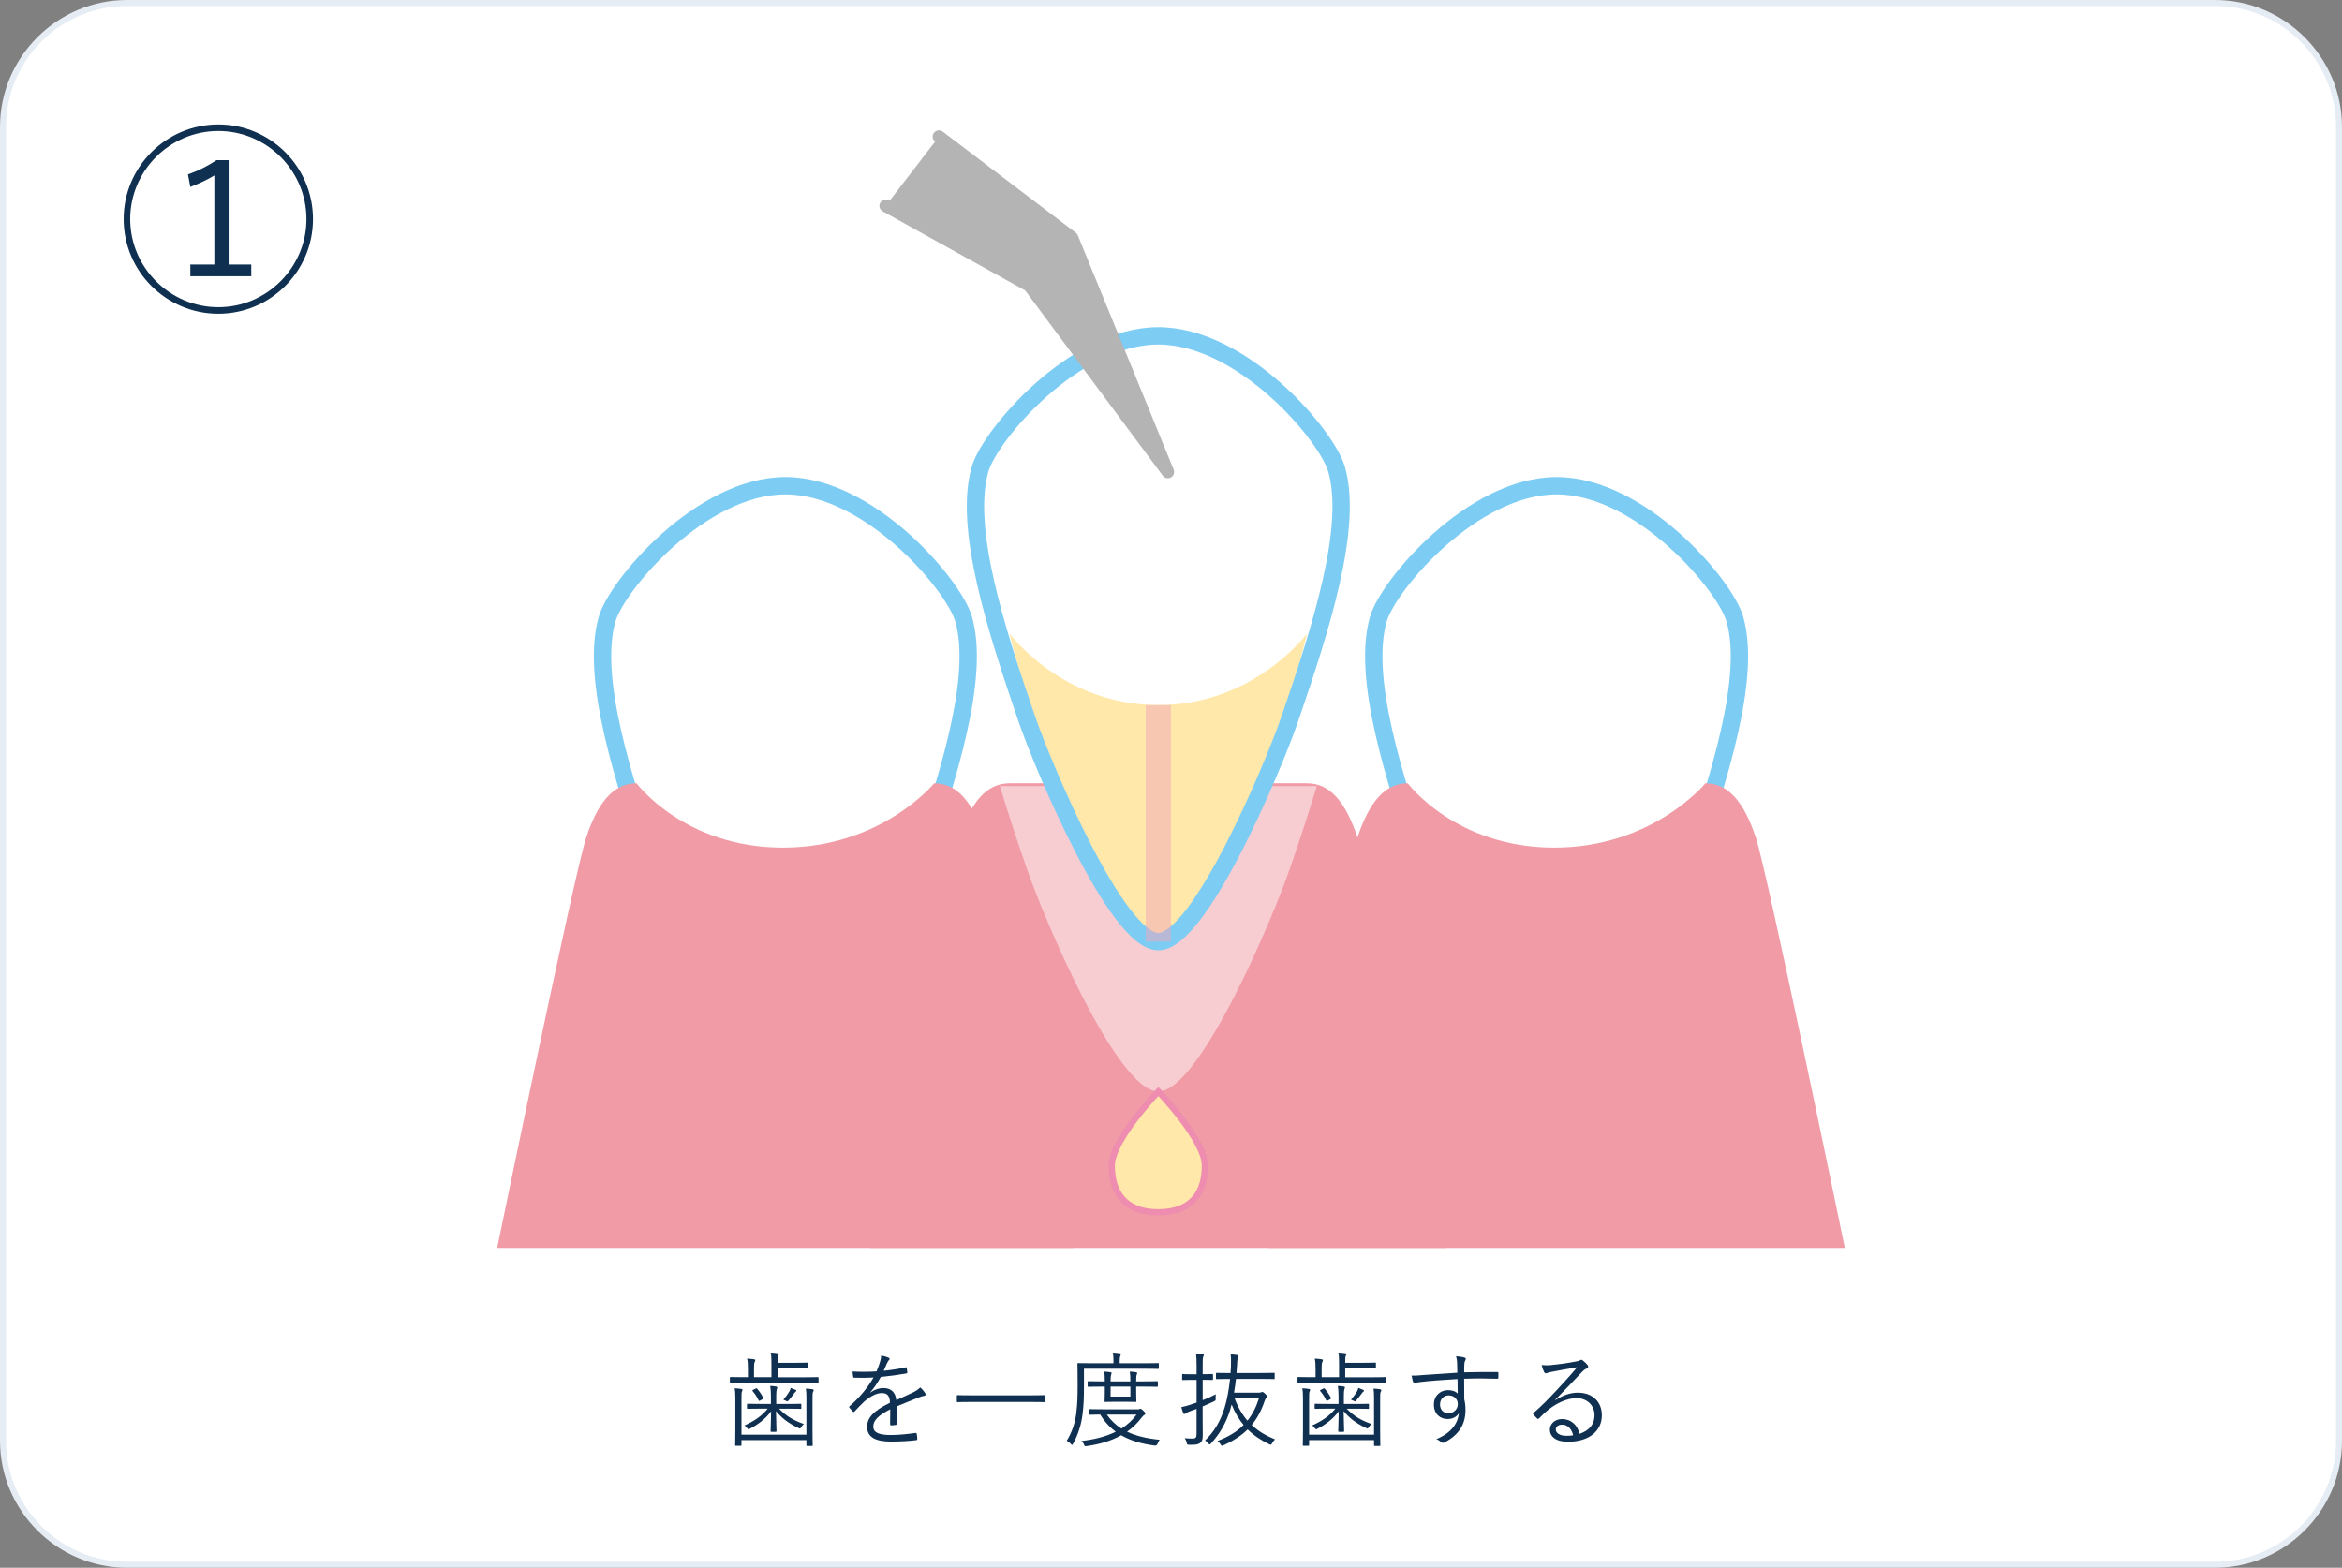 <svg xmlns="http://www.w3.org/2000/svg" id="_&#x30EC;&#x30A4;&#x30E4;&#x30FC;_2" viewBox="0 0 590 395"><rect x="0" y="0" width="590" height="395" fill="#808080" stroke="none"/><g id="base"><path d="M32,.76h526c17.24,0,31.24,14,31.24,31.24v331c0,17.24-14,31.24-31.24,31.24H32c-17.24,0-31.24-14-31.24-31.24V32C.76,14.76,14.76.76,32,.76Z" style="fill:#fff;"></path><path d="M558,1.51c16.81,0,30.49,13.68,30.49,30.49v331c0,16.81-13.68,30.49-30.49,30.49H32c-16.81,0-30.49-13.68-30.49-30.49V32C1.51,15.19,15.19,1.51,32,1.51h526M558,0H32C14.4,0,0,14.4,0,32v331c0,17.6,14.4,32,32,32h526c17.6,0,32-14.4,32-32V32c0-17.6-14.4-32-32-32h0Z" style="fill:#e5ecf4;"></path><path d="M425.23,218.99c7.92-23.02,16.02-48.35,11.82-63-2.5-8.65-23.7-33.61-44.91-33.61s-42.41,24.96-44.91,33.61c-4.2,14.66,3.9,39.99,11.82,63,4.17,12.11,22.64,56.02,33.09,56.02s28.92-43.9,33.09-56.02Z" style="fill:#fff; stroke:#7dccf3; stroke-linecap:round; stroke-linejoin:round; stroke-width:4.37px;"></path><path d="M429.64,197.35c5.85,0,9.75,4.88,12.68,13.65,2.93,8.78,22.43,103.42,22.43,103.42h-145.21s19.51-94.65,22.43-103.42c2.93-8.78,6.83-13.65,12.68-13.65,0,0,12.01,16.21,36.88,16.21s38.1-16.21,38.1-16.21Z" style="fill:#f09ba5;"></path><path d="M230.94,218.99c7.92-23.02,16.02-48.35,11.82-63-2.5-8.65-23.7-33.61-44.91-33.61s-42.41,24.96-44.91,33.61c-4.2,14.66,3.9,39.99,11.82,63,4.17,12.11,22.64,56.02,33.09,56.02s28.92-43.9,33.09-56.02Z" style="fill:#fff; stroke:#7dccf3; stroke-linecap:round; stroke-linejoin:round; stroke-width:4.37px;"></path><path d="M235.34,197.35c5.85,0,9.75,4.88,12.68,13.65,2.93,8.78,22.43,103.42,22.43,103.42H125.25s19.51-94.65,22.43-103.42c2.93-8.78,6.83-13.65,12.68-13.65,0,0,12.01,16.21,36.88,16.21s38.1-16.21,38.1-16.21Z" style="fill:#f09ba5;"></path><path d="M329.3,197.35c5.85,0,9.75,4.88,12.68,13.65,2.93,8.78,22.43,103.42,22.43,103.42h-145.21s19.51-94.65,22.43-103.42c2.93-8.78,6.83-13.65,12.68-13.65h74.98Z" style="fill:#f09ba5;"></path><path d="M251.9,198.06c2.07,6.95,4.45,14.04,6.82,20.92,4.17,12.11,22.64,56.02,33.09,56.02s28.92-43.9,33.09-56.02c2.37-6.88,4.75-13.97,6.82-20.92" style="fill:#fff; opacity:.5;"></path><path d="M303.55,293.7c0-6.49-11.74-18.69-11.74-18.69,0,0-11.74,12.21-11.74,18.69s3.09,11.74,11.74,11.74,11.74-5.26,11.74-11.74Z" style="fill:#ffe8a9; stroke:#ee8daf; stroke-miterlimit:10; stroke-width:1.58px;"></path><path d="M254.31,159.59s13.23,18.05,37.49,18.05,37.49-18.05,37.49-18.05c0,0-18.92,77.66-37.49,77.66s-37.49-77.66-37.49-77.66Z" style="fill:#ffe8a9;"></path><path d="M324.89,181.23c7.92-23.02,16.02-48.35,11.82-63-2.5-8.65-23.7-33.61-44.91-33.61-21.2,0-42.41,24.96-44.91,33.61-4.2,14.66,3.9,39.99,11.82,63,4.17,12.11,22.64,56.02,33.09,56.02s28.92-43.9,33.09-56.02Z" style="fill:none; stroke:#7dccf3; stroke-linecap:round; stroke-linejoin:round; stroke-width:4.37px;"></path><line x1="291.8" y1="237.25" x2="291.8" y2="177.64" style="fill:none; opacity:.5; stroke:#f2a7bb; stroke-miterlimit:10; stroke-width:6.33px;"></line><polyline points="223.13 51.86 259.33 71.97 294.2 118.91 270.06 59.9 236.54 34.42" style="fill:#b4b4b5; stroke:#b4b4b5; stroke-linecap:round; stroke-linejoin:round; stroke-width:3.17px;"></polyline><path d="M206.23,348.19c0,.18-.03.21-.21.21-.13,0-.96-.05-3.43-.05h-15.08c-2.47,0-3.3.05-3.43.05-.18,0-.21-.03-.21-.21v-1.04c0-.18.03-.21.21-.21.13,0,.96.05,3.43.05h.91v-1.85c0-1.43-.03-2.16-.21-2.83.65.03,1.22.08,1.72.16.21.03.34.13.34.23,0,.18-.05.31-.16.49-.13.23-.16.62-.16,1.77v2.03h4.39v-3.38c0-1.4-.03-2.18-.18-2.83.62.03,1.2.08,1.71.16.18.03.31.13.31.21,0,.18-.05.31-.16.49-.13.26-.13.68-.13,1.72h4.39c2.19,0,3.02-.05,3.17-.05s.18.03.18.21v.99c0,.18-.03.21-.18.21s-.99-.05-3.17-.05h-4.39v2.34h6.68c2.47,0,3.3-.05,3.43-.05.18,0,.21.03.21.21v1.04ZM203.16,352.63c0-1.4-.03-2.05-.16-2.76.62.03,1.2.08,1.69.16.18.03.29.1.29.21,0,.21-.08.31-.16.49-.11.26-.13.62-.13,1.9v7.38c0,2.78.05,4,.05,4.13,0,.16-.03.18-.21.18h-1.17c-.18,0-.21-.03-.21-.18v-1.3h-16.36v1.2c0,.21-.03.23-.21.23h-1.17c-.18,0-.21-.03-.21-.23,0-.13.05-1.3.05-4.03v-7.46c0-1.38-.03-2.05-.18-2.76.65.03,1.2.08,1.69.16.18.03.29.1.29.21,0,.21-.08.31-.16.49-.08.23-.1.62-.1,1.9v8.92h16.36v-8.84ZM196.25,354.92c1.85,1.87,3.61,2.94,6.27,3.87-.23.18-.47.44-.68.78-.16.26-.23.36-.34.36s-.21-.08-.39-.16c-2.44-1.14-4.16-2.47-5.62-4.24.03,2.37.13,4.6.13,5.02,0,.18-.03.21-.21.21h-1.07c-.18,0-.21-.03-.21-.21,0-.42.1-2.63.13-4.97-1.43,1.95-3.38,3.38-5.3,4.37-.18.1-.31.16-.39.16-.13,0-.21-.1-.36-.31-.18-.26-.39-.49-.65-.65,2.37-1.07,4.32-2.34,5.85-4.24h-1.59c-2.47,0-3.3.05-3.43.05-.18,0-.21-.03-.21-.21v-.86c0-.18.03-.21.21-.21.13,0,.96.05,3.43.05h2.39v-1.9c0-1.12-.05-1.79-.18-2.65.62.03.96.08,1.48.16.18.03.31.1.31.21,0,.21-.11.36-.16.57-.08.29-.11.75-.11,1.72v1.9h2.68c2.5,0,3.3-.05,3.46-.05s.18.03.18.21v.86c0,.18-.03.21-.18.21s-.96-.05-3.46-.05h-2ZM190.34,349.88c.23-.13.26-.13.42.05.57.65,1.01,1.3,1.53,2.26.08.16.08.21-.21.36l-.52.29c-.31.16-.36.16-.47-.05-.44-.94-.91-1.61-1.48-2.29-.13-.16-.1-.21.18-.36l.55-.26ZM200.38,350.14c.21.1.23.16.23.26s-.08.18-.21.29c-.11.08-.23.21-.37.42-.39.55-.81,1.09-1.33,1.69-.18.18-.26.29-.36.29s-.21-.08-.39-.18-.39-.18-.6-.26c.68-.81,1.07-1.33,1.51-2.08.18-.34.29-.6.34-.88l1.17.47Z" style="fill:#0f3050;"></path><path d="M225.88,358.72c0,.21-.05.29-.29.31-.26.05-.78.1-1.12.1-.16,0-.23-.13-.23-.31,0-1.14,0-2.42.03-3.74-2.86,1.43-4.27,2.76-4.27,4.32s1.43,2.16,4.45,2.16c2.16,0,4.29-.26,6.19-.52.13-.03.23,0,.29.18.08.39.16.91.16,1.27,0,.23-.11.34-.21.36-1.85.23-3.98.36-6.42.36-3.64,0-6.01-.94-6.01-3.72,0-2.18,1.43-3.95,5.75-6.06-.05-1.77-.65-2.47-2.19-2.44-1.12.03-2.6.68-4.26,2.11-.94.88-1.56,1.56-2.47,2.52-.16.18-.26.18-.39.05-.26-.23-.7-.73-.91-1.01-.08-.16-.1-.21.05-.36,2.37-2.05,4.52-4.58,6.03-7.23-1.61.1-3.2.1-4.84.05-.21,0-.26-.08-.29-.26-.05-.31-.13-.88-.15-1.3,1.9.1,3.93.1,6.03-.03.31-.78.68-1.64.94-2.6.13-.44.23-.83.21-1.4.75.13,1.51.36,1.95.57.26.13.26.39.05.57-.1.1-.26.29-.47.73-.31.65-.54,1.2-.88,1.98,1.82-.18,3.69-.47,5.49-.86.21-.05.26-.05.31.1.05.36.13.73.16,1.14,0,.18-.05.26-.34.31-2.05.36-4.26.65-6.34.86-.88,1.59-1.72,2.81-2.65,3.87l.03.05c1.09-.78,2.24-1.12,3.25-1.12,1.93,0,3.07,1.01,3.28,3.04,1.27-.57,2.76-1.25,4.06-1.87.75-.36,1.43-.78,1.97-1.33.6.52,1.12,1.2,1.28,1.51.21.39,0,.55-.26.6-.31.05-.83.18-1.43.42-1.97.83-3.61,1.43-5.51,2.24v4.37Z" style="fill:#0f3050;"></path><path d="M263.33,353.07c0,.18-.03.21-.21.21-.13,0-.96-.05-3.43-.05h-15c-2.47,0-3.3.05-3.43.05-.18,0-.21-.03-.21-.21v-1.35c0-.18.03-.21.21-.21.13,0,.96.05,3.43.05h15c2.47,0,3.3-.05,3.43-.05.18,0,.21.03.21.21v1.35Z" style="fill:#0f3050;"></path><path d="M291.92,344.7c0,.18,0,.21-.18.21-.16,0-1.02-.05-3.62-.05h-15.05v4.19c0,3.2-.05,4.78-.36,7.31-.31,2.55-1.12,5.15-2.37,7.38-.1.21-.18.31-.26.31s-.18-.08-.34-.26c-.34-.39-.73-.65-1.01-.78,1.27-2,2.16-4.55,2.44-7.25.26-2.29.31-3.87.31-6.89,0-3.59-.05-5.07-.05-5.23,0-.18.03-.21.21-.21.16,0,1.04.05,3.64.05h5.23v-.57c0-.81-.03-1.48-.18-2.11.68.03,1.09.05,1.72.13.21.03.31.13.31.21,0,.18-.05.31-.13.49-.1.23-.16.62-.16,1.25v.6h6.06c2.6,0,3.46-.05,3.62-.05.18,0,.18.03.18.21v1.07ZM286.62,355.1c.23,0,.36-.05.47-.1.1-.05.18-.05.23-.05.18,0,.31.1.7.47.36.34.54.57.54.7,0,.16-.08.26-.23.34-.21.1-.39.29-.73.7-1.09,1.46-2.34,2.63-3.67,3.56,2.26,1.09,4.99,1.72,8.24,2.05-.23.23-.44.65-.57,1.01q-.18.49-.7.44c-3.25-.42-6.06-1.22-8.45-2.6-2.65,1.51-5.62,2.29-8.66,2.73-.49.05-.55.08-.73-.42-.13-.34-.34-.62-.65-.86,3.04-.34,6.06-1.04,8.66-2.34-1.53-1.14-2.83-2.55-3.9-4.34-1.85.03-2.52.05-2.63.05-.18,0-.21-.03-.21-.21v-.99c0-.18.03-.21.21-.21.13,0,.96.05,3.51.05h8.55ZM291.69,349.2c0,.18-.03.21-.21.21-.13,0-1.04-.05-3.69-.05h-1.56v1.22c0,1.59.05,2.31.05,2.44,0,.18-.03.21-.21.21-.13,0-.7-.05-2.5-.05h-2.6c-1.79,0-2.34.05-2.47.05-.21,0-.23-.03-.23-.21,0-.16.05-.86.05-2.44v-1.22h-.65c-2.37,0-3.33.05-3.46.05-.18,0-.21-.03-.21-.21v-.99c0-.18.03-.21.21-.21.13,0,1.09.05,3.46.05h.65c0-1.09-.03-1.87-.16-2.47.57.03,1.09.08,1.59.16.18.03.29.1.29.18,0,.18-.08.29-.13.44-.08.23-.13.78-.13,1.69h4.99c0-1.09-.05-1.87-.16-2.47.57.03,1.09.08,1.59.16.18.03.29.1.29.18,0,.18-.08.29-.13.44-.1.26-.13.78-.13,1.69h1.56c2.65,0,3.56-.05,3.69-.05.18,0,.21.03.21.21v.99ZM278.82,356.4c1.04,1.46,2.24,2.63,3.69,3.54,1.48-.94,2.78-2.11,3.82-3.54h-7.52ZM284.77,349.36h-4.99v2.52h4.99v-2.52Z" style="fill:#0f3050;"></path><path d="M302.97,352.79c1.12-.44,2.29-.96,3.33-1.51-.05.29-.08.65-.05,1.04.03.52,0,.55-.47.78-.86.42-1.82.83-2.81,1.25v3.22c0,1.43.03,2.96.03,3.98,0,1.17-.18,1.64-.68,2.03-.52.36-1.02.47-2.71.44-.52,0-.55-.03-.65-.52-.1-.44-.29-.83-.49-1.14.65.08,1.28.1,2.03.1.7,0,.94-.29.94-1.17v-6.32c-.6.23-1.2.44-1.79.65-.57.21-.83.36-.96.49-.08.08-.21.16-.34.16-.11,0-.18-.05-.26-.23-.18-.47-.34-.94-.49-1.51.7-.13,1.38-.31,2.31-.62.47-.16.99-.31,1.54-.52v-5.72h-.94c-1.82,0-2.34.05-2.5.05-.18,0-.21-.03-.21-.21v-1.09c0-.18.03-.21.21-.21.16,0,.68.05,2.5.05h.94v-2.11c0-1.56-.03-2.31-.18-3.15.65.03,1.17.08,1.69.13.18.03.31.13.31.23,0,.18-.08.31-.16.49-.13.29-.13.78-.13,2.26v2.13c1.72,0,2.26-.05,2.39-.05.18,0,.21.03.21.21v1.09c0,.18-.03.21-.21.21-.13,0-.68-.05-2.39-.05v5.12ZM317.07,350.89c.36,0,.49-.05.6-.1.13-.05.23-.08.34-.08.16,0,.29.08.7.44.42.42.49.55.49.7s-.05.23-.18.34c-.16.13-.29.34-.49.94-.8,2.34-1.85,4.26-3.2,5.9,1.61,1.53,3.56,2.7,5.88,3.64-.29.26-.52.55-.73.94-.16.26-.21.39-.37.39-.1,0-.21-.05-.39-.13-2.05-.99-3.85-2.16-5.41-3.72-1.59,1.56-3.56,2.86-6.06,3.98-.21.08-.31.13-.42.13-.13,0-.21-.1-.34-.34-.21-.34-.49-.65-.78-.86,2.76-1.04,4.91-2.34,6.58-4.03-1.17-1.4-2.18-3.07-3.02-5.15-.13.55-.29,1.04-.42,1.51-1.12,3.46-2.7,6.03-4.78,8.29-.16.18-.23.26-.34.26s-.21-.1-.37-.31c-.26-.34-.49-.52-.78-.68,2.24-2.21,3.82-4.68,4.91-8.24.65-2.05,1.12-4.73,1.38-7.28-2.37,0-3.2.05-3.33.05-.18,0-.21-.03-.21-.23v-1.14c0-.18.03-.21.21-.21.13,0,.96.05,3.46.05.05-.57.08-1.12.1-1.66.05-1.59.03-2.31-.08-3.07.62.05,1.2.1,1.64.18.21.05.36.16.36.31s-.1.34-.18.52c-.13.29-.16.81-.21,1.92-.03.57-.08,1.2-.13,1.79h5.85c2.57,0,3.43-.05,3.59-.05s.18.03.18.21v1.14c0,.21-.03.23-.18.23s-1.02-.05-3.59-.05h-5.98c-.13,1.14-.29,2.31-.49,3.46h6.16ZM311.01,352.27c.83,2.26,1.92,4.13,3.25,5.67,1.27-1.59,2.21-3.46,2.91-5.67h-6.16Z" style="fill:#0f3050;"></path><path d="M349.23,348.19c0,.18-.03.21-.21.21-.13,0-.96-.05-3.43-.05h-15.08c-2.47,0-3.3.05-3.43.05-.18,0-.21-.03-.21-.21v-1.04c0-.18.03-.21.21-.21.13,0,.96.05,3.43.05h.91v-1.85c0-1.43-.03-2.16-.21-2.83.65.03,1.22.08,1.72.16.21.03.34.13.34.23,0,.18-.05.31-.16.49-.13.23-.16.62-.16,1.77v2.03h4.39v-3.38c0-1.4-.03-2.18-.18-2.83.62.03,1.2.08,1.71.16.18.03.31.13.31.21,0,.18-.05.31-.16.49-.13.26-.13.68-.13,1.72h4.39c2.19,0,3.02-.05,3.17-.05s.18.03.18.21v.99c0,.18-.03.21-.18.21s-.99-.05-3.17-.05h-4.39v2.34h6.68c2.47,0,3.3-.05,3.43-.05.18,0,.21.03.21.21v1.04ZM346.16,352.63c0-1.4-.03-2.05-.16-2.76.62.03,1.2.08,1.69.16.18.03.29.1.29.21,0,.21-.08.31-.16.49-.11.26-.13.62-.13,1.9v7.38c0,2.78.05,4,.05,4.13,0,.16-.03.18-.21.18h-1.17c-.18,0-.21-.03-.21-.18v-1.3h-16.36v1.2c0,.21-.03.23-.21.23h-1.17c-.18,0-.21-.03-.21-.23,0-.13.05-1.3.05-4.03v-7.46c0-1.38-.03-2.05-.18-2.76.65.03,1.2.08,1.69.16.18.03.29.1.29.21,0,.21-.08.31-.16.49-.08.23-.1.62-.1,1.9v8.92h16.36v-8.84ZM339.25,354.92c1.85,1.87,3.61,2.94,6.27,3.87-.23.18-.47.44-.68.78-.16.26-.23.36-.34.36s-.21-.08-.39-.16c-2.44-1.14-4.16-2.47-5.62-4.24.03,2.37.13,4.6.13,5.02,0,.18-.03.21-.21.21h-1.07c-.18,0-.21-.03-.21-.21,0-.42.1-2.63.13-4.97-1.43,1.95-3.38,3.38-5.3,4.37-.18.1-.31.16-.39.16-.13,0-.21-.1-.36-.31-.18-.26-.39-.49-.65-.65,2.37-1.07,4.32-2.34,5.85-4.24h-1.59c-2.47,0-3.3.05-3.43.05-.18,0-.21-.03-.21-.21v-.86c0-.18.03-.21.21-.21.13,0,.96.05,3.43.05h2.39v-1.9c0-1.12-.05-1.79-.18-2.65.62.03.96.08,1.48.16.18.03.31.1.31.21,0,.21-.11.36-.16.57-.08.29-.11.75-.11,1.72v1.9h2.68c2.5,0,3.3-.05,3.46-.05s.18.03.18.21v.86c0,.18-.03.21-.18.21s-.96-.05-3.46-.05h-2ZM333.34,349.88c.23-.13.26-.13.42.05.57.65,1.01,1.3,1.53,2.26.08.16.08.21-.21.36l-.52.29c-.31.16-.36.16-.47-.05-.44-.94-.91-1.61-1.48-2.29-.13-.16-.1-.21.18-.36l.55-.26ZM343.38,350.14c.21.1.23.16.23.26s-.08.18-.21.29c-.11.08-.23.21-.37.42-.39.55-.81,1.09-1.33,1.69-.18.18-.26.29-.36.29s-.21-.08-.39-.18-.39-.18-.6-.26c.68-.81,1.07-1.33,1.51-2.08.18-.34.29-.6.34-.88l1.17.47Z" style="fill:#0f3050;"></path><path d="M377.46,347.12c0,.23-.08.26-.34.26-2.78-.08-5.33-.1-8.27,0,0,1.64,0,3.43.03,5.17.21.81.31,1.74.31,2.73,0,3.28-1.4,6.06-5.07,8.03-.26.16-.47.23-.6.23-.16,0-.31-.08-.47-.21-.29-.26-.75-.57-1.2-.73,3.72-1.53,5.43-3.93,5.67-6.55-.57.99-1.69,1.48-2.86,1.48-1.79,0-3.43-1.2-3.43-3.67,0-2.21,1.64-3.61,3.56-3.61.99,0,1.9.29,2.44.88-.03-1.27-.03-2.44-.05-3.67-3.72.21-7.23.47-9.7.78-.62.08-.94.26-1.14.26-.15,0-.26-.08-.31-.26-.16-.34-.29-.96-.42-1.66.88.05,1.74-.03,3.28-.16,2.11-.16,4.79-.34,8.24-.55-.03-1.07-.03-1.59-.05-2.42-.03-.65-.08-1.07-.26-1.74.78.05,1.54.18,1.98.29.29.08.47.21.47.39,0,.16-.08.29-.18.47-.11.18-.16.36-.18.7-.05.57-.05,1.07-.05,2.21,2.88-.08,5.43-.08,8.32-.08.23,0,.29.03.29.29v1.12ZM362.77,353.83c0,1.43.94,2.24,2.11,2.24,1.46,0,2.37-1.12,2.37-2.29,0-1.3-.96-2.21-2.31-2.21-1.14,0-2.16.86-2.16,2.26Z" style="fill:#0f3050;"></path><path d="M391.89,352.74c1.87-1.22,3.72-1.85,5.59-1.85,3.74,0,6.06,2.31,6.06,5.69,0,3.87-3.07,6.68-8.58,6.68-3.12,0-4.52-1.4-4.52-3.07,0-1.35,1.2-2.65,3.04-2.65,2.34,0,3.93,1.51,4.42,3.72,2.23-.73,3.79-2.18,3.79-4.73s-2.03-4.26-4.5-4.26-5.15,1.33-7.15,2.94c-.83.65-1.51,1.35-2.29,2.13-.21.21-.34.23-.52.05-.31-.31-.7-.7-.96-1.04-.1-.13-.08-.23.1-.39,2.05-1.79,3.38-3.12,5.88-5.8,1.51-1.64,3.07-3.3,5.07-5.67-2.16.34-4.19.73-6.5,1.17-.34.05-.65.13-.91.23-.18.08-.39.13-.49.13-.18,0-.31-.1-.42-.31-.23-.47-.42-.96-.62-1.79.86.1,1.59.1,2.29.03,2.05-.21,4.19-.49,6.47-.94.31-.05.62-.13.81-.23.1-.08.26-.18.37-.18.13,0,.26.05.47.21.49.39.88.78,1.12,1.09.13.16.18.31.18.44,0,.21-.13.39-.39.49-.34.1-.62.29-1.22.91-2.31,2.44-4.05,4.26-6.66,6.92l.08.08ZM393.53,358.95c-.83,0-1.59.42-1.59,1.22,0,.86.94,1.59,2.68,1.59.57,0,1.09-.03,1.69-.13-.34-1.48-1.3-2.68-2.78-2.68Z" style="fill:#0f3050;"></path><path d="M78.85,55.2c0,13.15-10.7,23.85-23.85,23.85s-23.85-10.7-23.85-23.85,10.7-23.85,23.85-23.85,23.85,10.7,23.85,23.85ZM32.8,55.2c0,12.2,10,22.2,22.2,22.2s22.2-10,22.2-22.2-10-22.2-22.2-22.2-22.2,10-22.2,22.2ZM57.6,66.65h5.7v2.95h-15.35v-2.95h6.05v-22.45c-1.5.95-3.8,2.05-6.05,2.9l-.6-3.15c2.55-.9,5.05-2.15,7.2-3.6h3.05v26.3Z" style="fill:#0f3050;"></path></g></svg>